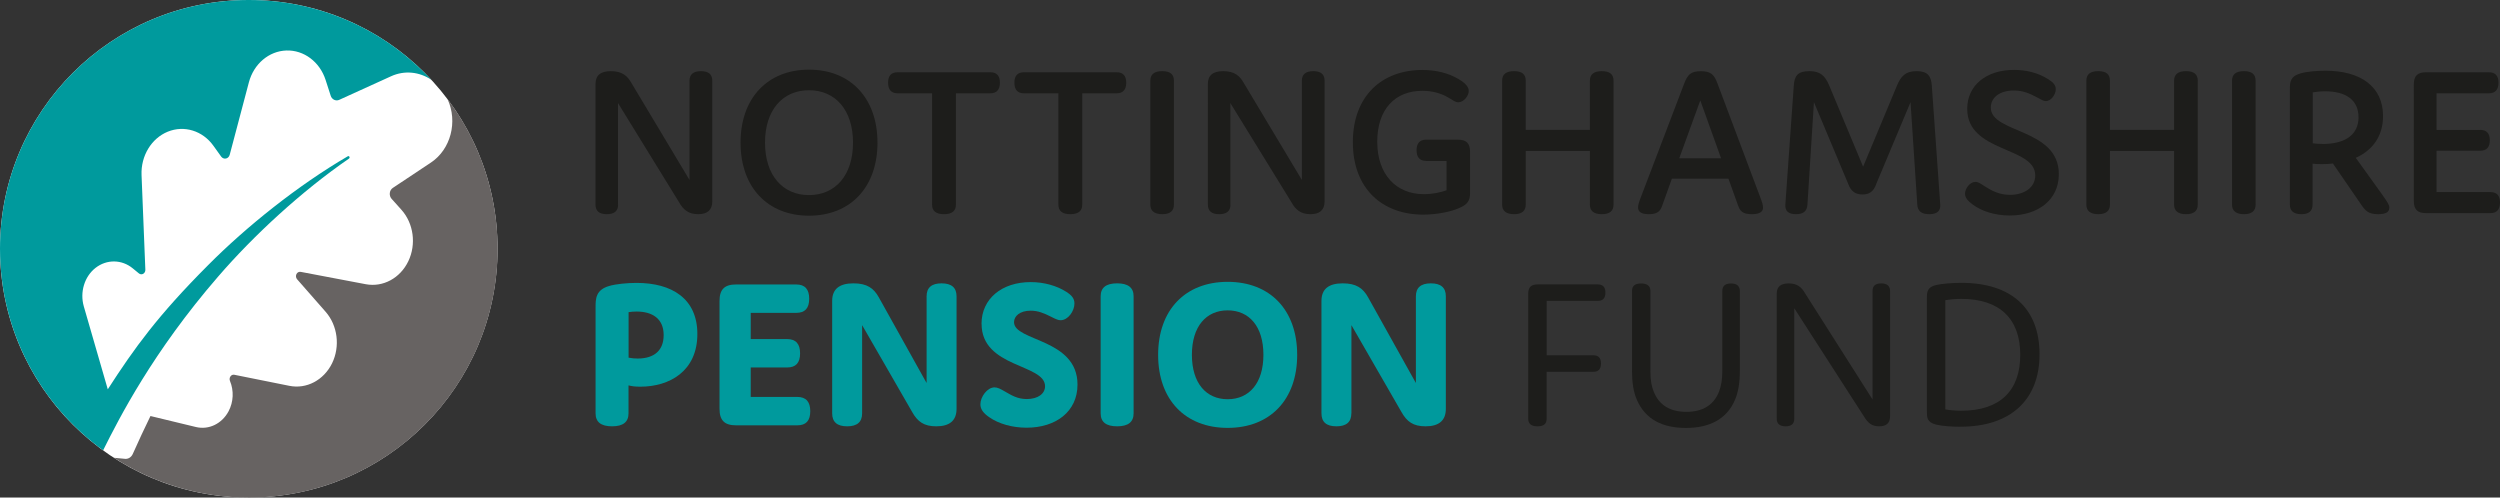 <?xml version="1.0" encoding="UTF-8"?><svg xmlns="http://www.w3.org/2000/svg" viewBox="0 0 400.58 79.72"><rect x="0" y="0" width="400.58" height="79.72" fill="#333333" stroke="none"/><defs><style>.f{fill:#fff;}.g{fill:#009a9d;}.h{fill:#676362;}.i{fill:#1d1d1b;}</style></defs><g id="a"/><g id="b"><g id="c"><path class="f" d="M39.86,79.72c22.01,0,39.86-17.85,39.86-39.86S61.87,0,39.86,0,0,17.85,0,39.86s17.85,39.86,39.86,39.86"/></g><g id="d"><path class="g" d="M55.92,25.41c.09-.06,.12-.19,.07-.29-.05-.1-.17-.14-.26-.08-8.03,4.69-16.25,11.27-22.39,17.45-8.06,8.08-11.8,13.27-16.07,19.89l-3.84-13.28c-.66-2.29,.1-4.79,1.88-6.18,1.79-1.39,4.19-1.37,5.95,.07l1,.82c.2,.16,.47,.19,.69,.06,.22-.13,.35-.38,.34-.65l-.61-15.18c-.12-3.07,1.58-5.87,4.2-6.94,2.63-1.07,5.59-.16,7.32,2.26l1.24,1.73c.18,.25,.48,.37,.77,.31s.52-.3,.6-.61l3.07-11.6c.78-2.95,3.21-5.01,6.01-5.1s5.34,1.81,6.28,4.71l.82,2.54c.09,.29,.29,.52,.55,.65,.26,.12,.55,.13,.81,.01l8.31-3.78c2.17-.99,4.55-.71,6.43,.55C61.8,4.91,51.41,0,39.86,0,17.85,0,0,17.85,0,39.86,0,53.15,6.52,64.92,16.52,72.16c2.57-5.14,7.94-15.73,18.43-27.84,5.71-6.62,13.4-13.7,20.97-18.91Z"/><path class="h" d="M71.72,15.9c1.66,3.62,.5,8.03-2.66,10.14l-6.12,4.07c-.27,.18-.45,.48-.48,.82-.04,.34,.07,.68,.28,.92l1.58,1.76c1.96,2.19,2.41,5.52,1.11,8.24-1.3,2.72-4.06,4.21-6.82,3.69l-10.43-1.98c-.27-.05-.55,.09-.68,.36-.13,.27-.09,.6,.1,.82l4.57,5.21c1.94,2.21,2.36,5.55,1.04,8.26-1.33,2.71-4.1,4.17-6.85,3.61l-8.81-1.77c-.24-.05-.48,.05-.62,.26-.15,.21-.18,.49-.08,.73,.64,1.54,.58,3.35-.23,4.87-1.06,1.99-3.17,3.01-5.23,2.51l-7.28-1.76c-.98,2-1.92,4.03-2.84,6.09-.23,.51-.72,.82-1.24,.77l-1.77-.17c6.23,4.03,13.65,6.38,21.62,6.38,22.01,0,39.86-17.85,39.86-39.86,0-8.99-2.98-17.29-8-23.96Z"/></g><g id="e"><g><g><path class="i" d="M99.04,32.79c0,1.01-.59,1.53-1.81,1.53s-1.81-.52-1.81-1.53V13.45c0-1.39,.83-2.05,2.46-2.05,1.84,0,2.67,.8,3.26,1.84l9.34,15.59V12.93c0-1.01,.62-1.53,1.84-1.53s1.81,.52,1.81,1.53v19.34c0,1.39-.8,2.05-2.26,2.05-1.56,0-2.4-.73-3.06-1.91l-9.79-15.9v16.28Z"/><path class="i" d="M129.63,11.16c6.63,0,10.97,4.55,10.97,11.7s-4.34,11.7-10.97,11.7-10.97-4.55-10.97-11.7,4.34-11.7,10.97-11.7Zm0,20.1c4.24,0,7.05-3.19,7.05-8.4s-2.81-8.4-7.05-8.4-7.05,3.19-7.05,8.4,2.81,8.4,7.05,8.4Z"/><path class="i" d="M153.17,32.79c0,1.01-.62,1.53-1.91,1.53s-1.91-.52-1.91-1.53V14.95h-5.52c-1.01,0-1.53-.56-1.53-1.7s.52-1.67,1.53-1.67h14.86c1.01,0,1.53,.56,1.53,1.67s-.52,1.7-1.53,1.7h-5.52v17.84Z"/><path class="i" d="M173.41,32.79c0,1.01-.62,1.53-1.91,1.53s-1.91-.52-1.91-1.53V14.95h-5.52c-1.01,0-1.53-.56-1.53-1.7s.52-1.67,1.53-1.67h14.86c1.01,0,1.53,.56,1.53,1.67s-.52,1.7-1.53,1.7h-5.52v17.84Z"/><path class="i" d="M188.1,32.79c0,1.01-.62,1.53-1.87,1.53s-1.91-.52-1.91-1.53V12.93c0-1.01,.62-1.53,1.91-1.53s1.87,.52,1.87,1.53v19.86Z"/><path class="i" d="M197.16,32.79c0,1.01-.59,1.53-1.81,1.53s-1.81-.52-1.81-1.53V13.45c0-1.39,.83-2.05,2.46-2.05,1.84,0,2.67,.8,3.26,1.84l9.34,15.59V12.93c0-1.01,.62-1.53,1.84-1.53s1.8,.52,1.8,1.53v19.34c0,1.39-.8,2.05-2.26,2.05-1.56,0-2.4-.73-3.05-1.91l-9.79-15.9v16.28Z"/><path class="i" d="M228.51,25.78c-1.01,0-1.53-.56-1.53-1.7s.52-1.7,1.53-1.7h5.1c1.35,0,1.94,.59,1.94,1.94v6.63c0,1.18-.38,1.81-1.77,2.4-1.35,.59-3.58,1.04-5.73,1.04-6.53,0-11.28-4.13-11.28-11.59s4.69-11.59,11.14-11.59c2.19,0,4.17,.49,5.8,1.46,1.11,.66,1.63,1.25,1.63,1.91,0,.8-.83,1.81-1.67,1.81-.49,0-.9-.35-1.67-.8-1.15-.66-2.53-1.04-4.1-1.04-4.34,0-7.22,2.92-7.22,8.16s3.02,8.4,7.46,8.4c1.35,0,2.71-.28,3.64-.62v-4.69h-3.3Z"/><path class="i" d="M258.54,12.93v19.86c0,1.01-.62,1.53-1.88,1.53s-1.91-.52-1.91-1.53v-8.61h-10.28v8.61c0,1.01-.62,1.53-1.87,1.53s-1.91-.52-1.91-1.53V12.93c0-1.01,.62-1.53,1.91-1.53s1.87,.52,1.87,1.53v7.88h10.28v-7.88c0-1.01,.62-1.53,1.91-1.53s1.88,.52,1.88,1.53Z"/><path class="i" d="M282.5,33.24c0,.62-.42,1.08-1.8,1.08-1.46,0-1.88-.49-2.19-1.35l-1.56-4.34h-9.06l-1.56,4.34c-.31,.9-.8,1.35-2.12,1.35s-1.74-.45-1.74-1.08c0-.38,.17-.94,.31-1.28l7.08-18.57c.56-1.49,1.11-1.98,2.67-1.98s2.12,.49,2.67,1.98l6.98,18.57c.14,.35,.31,.9,.31,1.28Zm-6.73-7.88l-3.33-9.27-3.37,9.27h6.7Z"/><path class="i" d="M300.62,29.53c-.42,1.15-1.08,1.63-2.19,1.63s-1.84-.49-2.26-1.63l-5.52-13.16-1.04,16.42c-.07,1.08-.69,1.53-1.84,1.53-1.21,0-1.77-.52-1.7-1.53l1.35-19.06c.1-1.56,.62-2.33,2.5-2.33,1.67,0,2.5,.66,3.19,2.33l5.42,12.98,5.42-12.98c.66-1.56,1.39-2.33,3.16-2.33s2.33,.8,2.43,2.33l1.35,19.06c.07,1.01-.52,1.53-1.74,1.53s-1.87-.45-1.94-1.53l-1.08-16.42-5.52,13.16Z"/><path class="i" d="M315.21,17.45c0-3.78,3.05-6.25,7.5-6.25,1.8,0,3.71,.38,5.48,1.49,.83,.52,1.21,.97,1.21,1.6,0,.83-.73,1.91-1.6,1.91-.35,0-.69-.21-1.39-.59-1.21-.66-2.33-1.11-3.71-1.11-2.36,0-3.71,1.18-3.71,2.74,0,4.17,10.9,3.26,10.9,10.66,0,4.2-3.4,6.63-7.88,6.63-2.4,0-4.55-.73-5.9-1.74-.8-.59-1.25-1.11-1.25-1.74,0-.87,.8-1.91,1.67-1.91,.42,0,.76,.24,1.46,.69,1.18,.76,2.4,1.39,4.06,1.39,2.36,0,4.06-1.21,4.06-3.12,0-4.65-10.9-3.61-10.9-10.66Z"/><path class="i" d="M352.15,12.93v19.86c0,1.01-.62,1.53-1.88,1.53s-1.91-.52-1.91-1.53v-8.61h-10.28v8.61c0,1.01-.62,1.53-1.87,1.53s-1.91-.52-1.91-1.53V12.93c0-1.01,.62-1.53,1.91-1.53s1.87,.52,1.87,1.53v7.88h10.28v-7.88c0-1.01,.62-1.53,1.91-1.53s1.88,.52,1.88,1.53Z"/><path class="i" d="M361.42,32.79c0,1.01-.62,1.53-1.87,1.53s-1.91-.52-1.91-1.53V12.93c0-1.01,.62-1.53,1.91-1.53s1.87,.52,1.87,1.53v19.86Z"/><path class="i" d="M382.84,33.31c0,.62-.49,1.01-1.77,1.01-1.63,0-2.08-.56-2.85-1.7l-4.41-6.42c-.59,.07-1.18,.1-1.8,.1-.56,0-1.15-.03-1.46-.07v6.56c0,1.01-.59,1.53-1.8,1.53s-1.84-.52-1.84-1.53V14.32c0-1.18,.03-2.08,1.74-2.57,.94-.28,2.6-.42,3.96-.42,5.66,0,9.23,2.57,9.23,7.26,0,3.16-1.6,5.45-4.37,6.7l4.17,5.8c.87,1.25,1.21,1.7,1.21,2.22Zm-10.69-10.24c3.78,0,5.76-1.6,5.76-4.27,0-2.81-2.05-4.17-5.35-4.17-.73,0-1.39,.07-1.98,.17v8.16c.49,.07,1.04,.1,1.56,.1Z"/><path class="i" d="M397.42,20.81c1.01,0,1.53,.56,1.53,1.67s-.52,1.67-1.53,1.67h-7.01v6.63h8.64c1.01,0,1.53,.56,1.53,1.67s-.52,1.7-1.53,1.7h-10.34c-1.35,0-1.94-.59-1.94-1.94V13.52c0-1.35,.59-1.94,1.94-1.94h10.1c1.01,0,1.53,.56,1.53,1.67s-.52,1.7-1.53,1.7h-8.4v5.87h7.01Z"/></g><g><g><path class="g" d="M102.62,61.96c-.8,0-1.42-.07-1.91-.21v4.48c0,1.39-.87,2.08-2.64,2.08s-2.64-.69-2.64-2.08v-17.01c0-1.35,.03-2.78,2.19-3.4,1.04-.31,2.88-.49,4.37-.49,5.69,0,9.75,2.53,9.75,8.19,0,5.97-4.48,8.44-9.13,8.44Zm-.45-4.51c2.71,0,4.17-1.35,4.17-3.75,0-2.67-1.84-3.78-4.34-3.78-.45,0-.87,.03-1.28,.1v7.29c.52,.1,1.01,.14,1.46,.14Z"/><path class="g" d="M126.12,54.33c1.39,0,2.08,.76,2.08,2.29s-.69,2.26-2.08,2.26h-5.83v4.72h7.46c1.39,0,2.08,.76,2.08,2.29s-.69,2.26-2.08,2.26h-9.82c-1.84,0-2.64-.8-2.64-2.64v-17.29c0-1.84,.8-2.64,2.64-2.64h9.65c1.39,0,2.08,.76,2.08,2.29s-.69,2.26-2.08,2.26h-7.29v4.2h5.83Z"/><path class="g" d="M138.14,66.23c0,1.39-.8,2.08-2.4,2.08s-2.4-.69-2.4-2.08v-18.02c0-1.91,1.18-2.81,3.4-2.81s3.26,.8,4.06,2.22l7.67,13.75v-13.89c0-1.39,.8-2.08,2.4-2.08s2.4,.69,2.4,2.08v18.02c0,1.87-1.08,2.81-3.26,2.81-1.98,0-2.99-.76-3.85-2.29l-8.02-13.92v14.13Z"/><path class="g" d="M157.27,51.9c0-4.03,3.26-6.7,7.88-6.7,2.15,0,4.17,.59,5.66,1.53,.94,.59,1.35,1.11,1.35,1.91,0,1.18-1.01,2.67-2.22,2.67-.38,0-.76-.17-1.53-.56-1.11-.56-2.08-.97-3.26-.97-1.74,0-2.67,.87-2.67,1.84,0,3.09,10.17,2.6,10.17,10,0,4.34-3.47,6.91-8.16,6.91-2.29,0-4.48-.62-6.01-1.7-.9-.62-1.39-1.25-1.39-2.05,0-1.21,1.11-2.71,2.26-2.71,.49,0,.94,.24,1.6,.62,1.08,.62,2.05,1.25,3.58,1.25,1.74,0,2.92-.83,2.92-2.05,0-3.61-10.17-2.92-10.17-10Z"/><path class="g" d="M181.64,66.23c0,1.39-.87,2.08-2.64,2.08s-2.64-.69-2.64-2.08v-18.75c0-1.39,.87-2.08,2.64-2.08s2.64,.69,2.64,2.08v18.75Z"/><path class="g" d="M196.71,45.16c6.77,0,11.14,4.48,11.14,11.7s-4.37,11.7-11.14,11.7-11.14-4.48-11.14-11.7,4.37-11.7,11.14-11.7Zm0,18.81c3.44,0,5.73-2.57,5.73-7.12s-2.29-7.12-5.73-7.12-5.73,2.57-5.73,7.12,2.29,7.12,5.73,7.12Z"/><path class="g" d="M216.53,66.23c0,1.39-.8,2.08-2.4,2.08s-2.39-.69-2.39-2.08v-18.02c0-1.91,1.18-2.81,3.4-2.81s3.26,.8,4.06,2.22l7.67,13.75v-13.89c0-1.39,.8-2.08,2.4-2.08s2.4,.69,2.4,2.08v18.02c0,1.87-1.08,2.81-3.26,2.81-1.98,0-2.99-.76-3.85-2.29l-8.02-13.92v14.13Z"/></g><g><path class="i" d="M247.82,56.93h7.5c.8,0,1.21,.42,1.21,1.32s-.42,1.32-1.21,1.32h-7.5v7.53c0,.8-.45,1.21-1.46,1.21s-1.49-.42-1.49-1.21v-20c0-1.08,.45-1.53,1.53-1.53h9.62c.8,0,1.22,.42,1.22,1.32s-.42,1.32-1.22,1.32h-8.19v8.71Z"/><path class="i" d="M275.45,62.73c.35-.9,.52-1.98,.52-3.26v-12.84c0-.8,.45-1.21,1.39-1.21s1.42,.42,1.42,1.21v12.81c0,1.81-.24,3.33-.76,4.58-1.35,3.23-4.23,4.55-7.88,4.55s-6.49-1.29-7.88-4.55c-.52-1.21-.76-2.74-.76-4.55v-12.84c0-.8,.45-1.21,1.46-1.21s1.49,.42,1.49,1.21v12.84c0,1.63,.21,2.46,.52,3.26,.87,2.22,2.67,3.26,5.24,3.26s4.37-1.04,5.24-3.26Z"/><path class="i" d="M287.5,67.1c0,.8-.45,1.21-1.39,1.21s-1.42-.42-1.42-1.21v-20.06c0-1.11,.66-1.63,1.91-1.63,1.39,0,2.05,.62,2.57,1.49l10.87,17.11v-17.39c0-.8,.45-1.21,1.39-1.21s1.42,.42,1.42,1.21v20.06c0,1.11-.59,1.63-1.74,1.63-1.22,0-1.81-.55-2.43-1.56l-11.18-17.36v17.7Z"/><path class="i" d="M314.17,68.38c-1.35,0-2.95-.1-3.96-.35-1.46-.38-1.46-1.15-1.46-2.12v-18.12c0-.9,0-1.77,1.46-2.12,.9-.21,2.64-.35,4.06-.35,8.05,0,12.53,4.13,12.53,11.46s-4.69,11.59-12.64,11.59Zm.1-2.57c6.18,0,9.44-3.19,9.44-8.96s-3.3-8.96-9.44-8.96c-.83,0-1.74,.07-2.57,.21v17.5c.83,.14,1.74,.21,2.57,.21Z"/></g></g></g></g></g></svg>